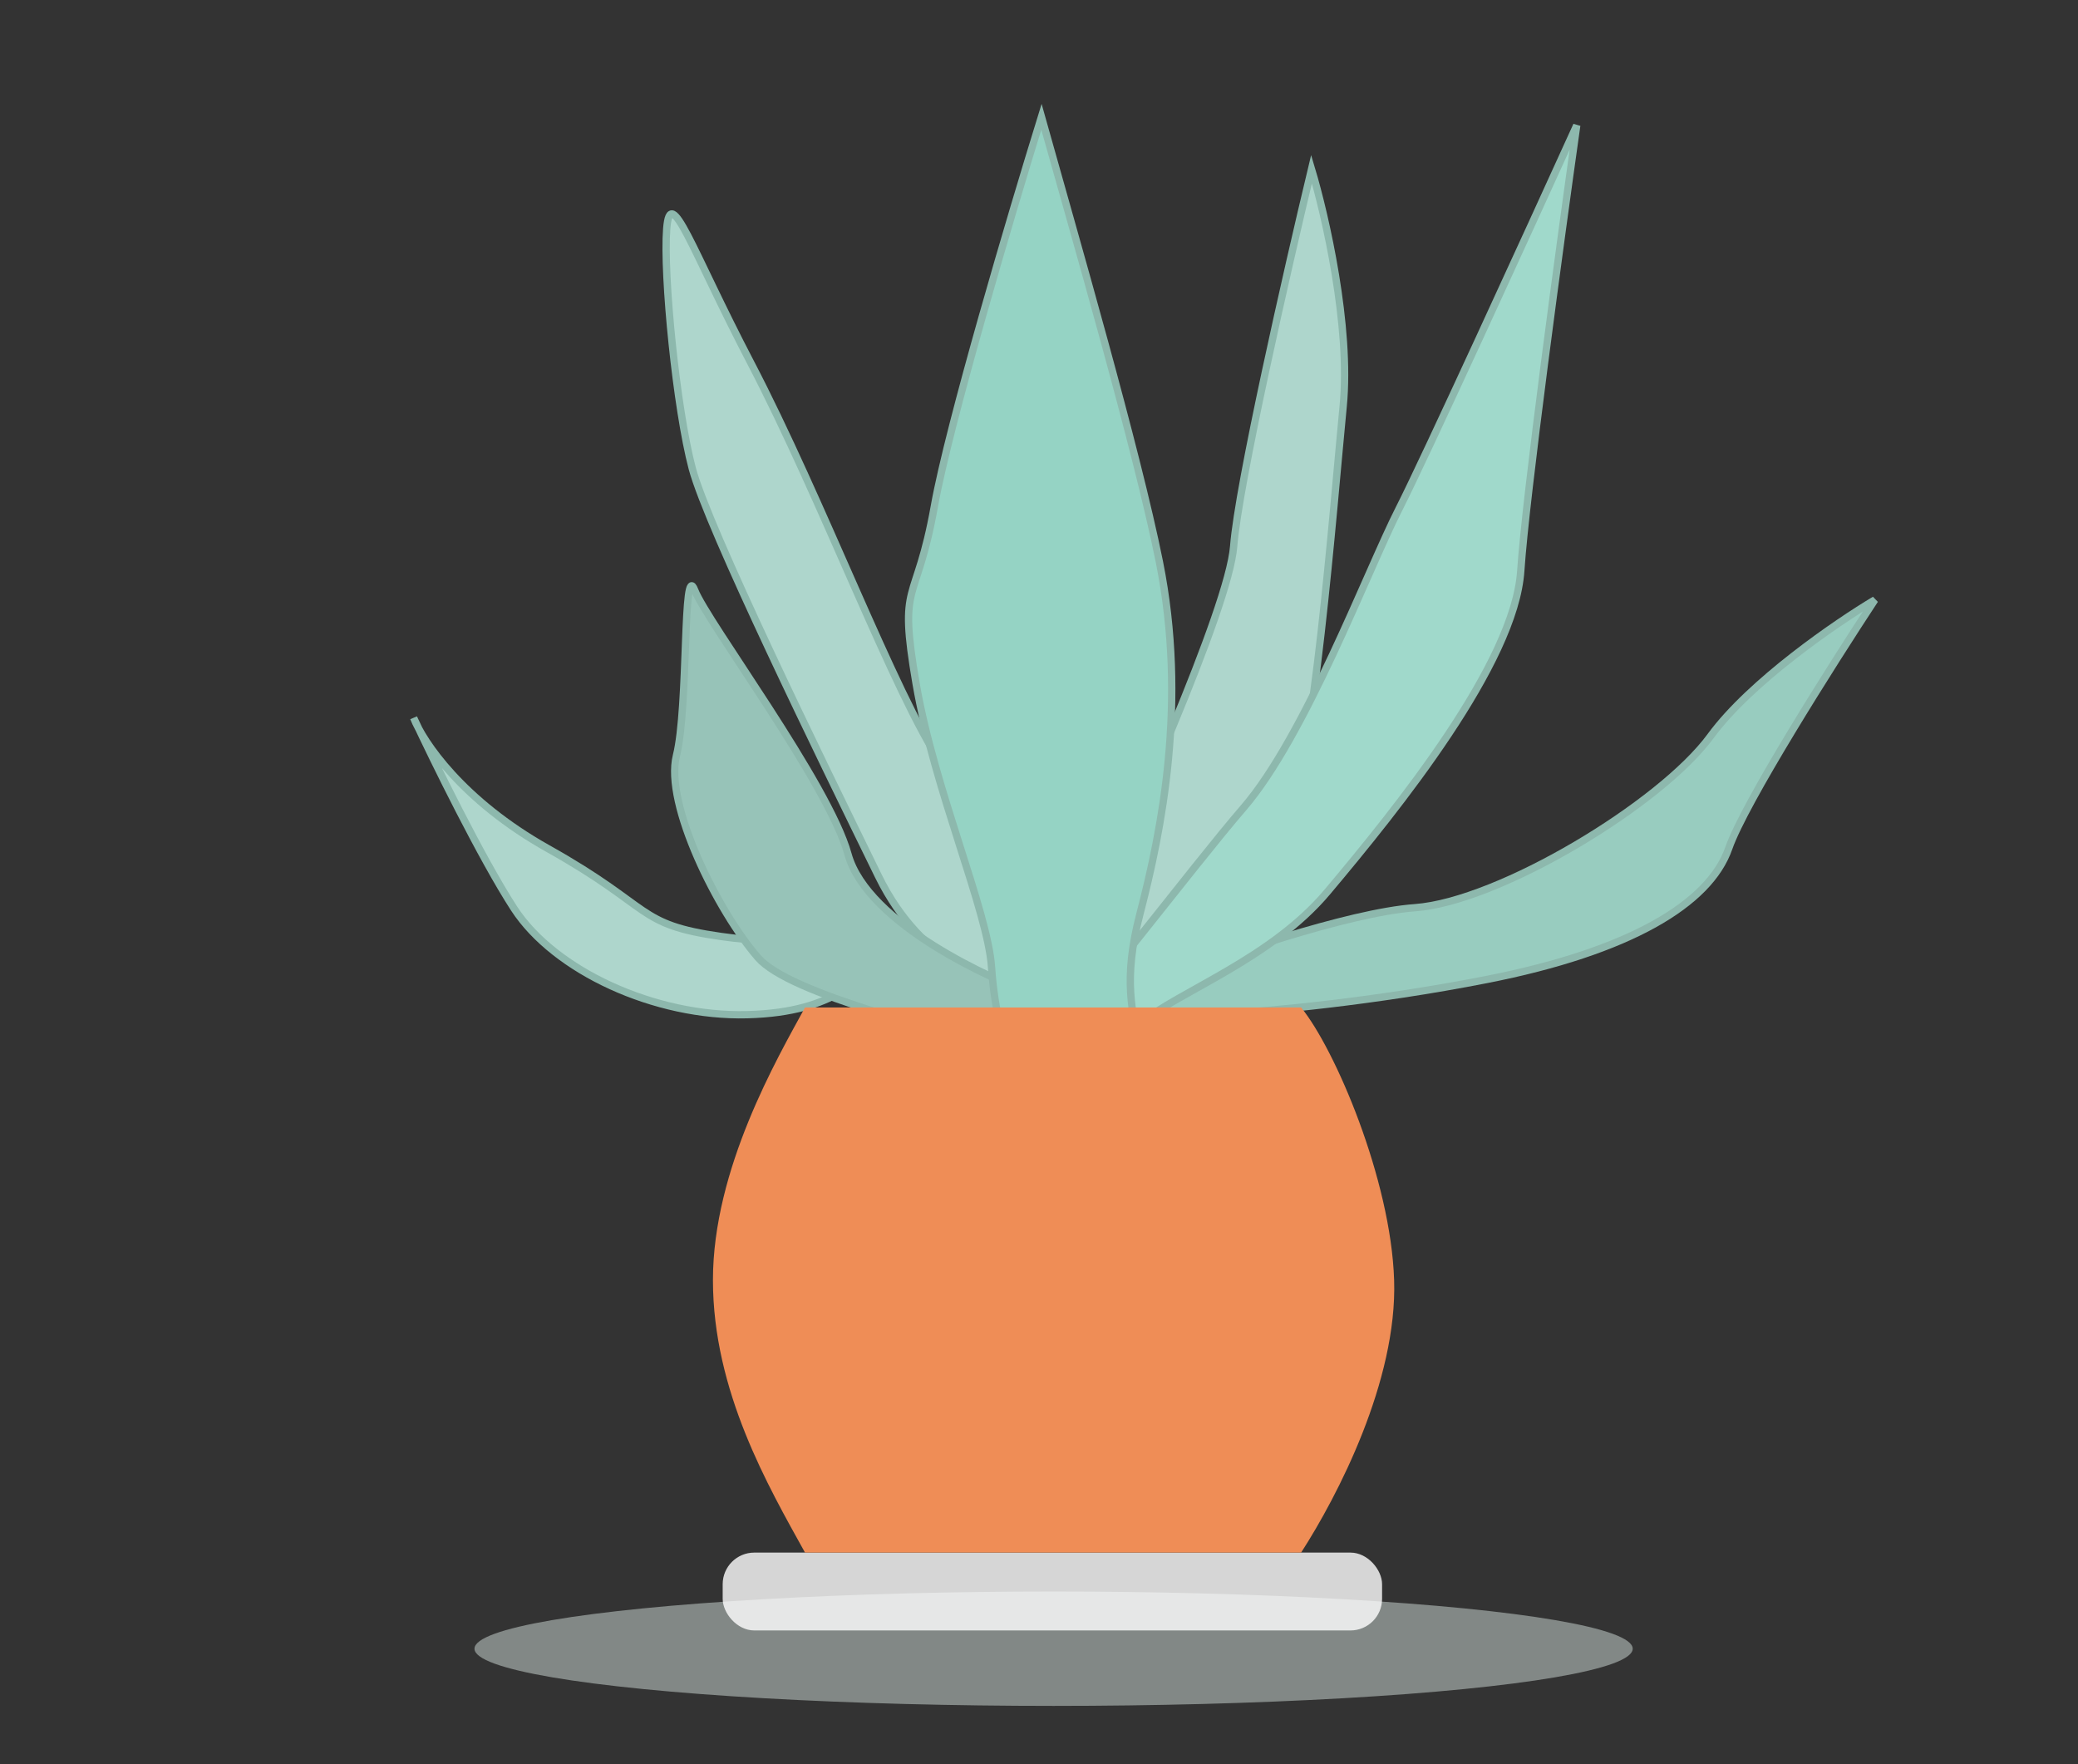 <?xml version="1.0" encoding="UTF-8"?> <svg xmlns="http://www.w3.org/2000/svg" width="854" height="725" viewBox="0 0 854 725" fill="none"><rect x="0" y="0" width="854" height="725" fill="#333333" stroke="none"/><path d="M360.999 360C379.399 397.6 408.999 403.835 421.499 412.502C407.833 374.501 402.601 337.2 387 314C367.499 285 338 205.501 308.5 149.002C284.174 102.411 275.499 75.002 273.999 94.002C272.499 113.002 277.999 168.002 284.499 192.502C290.973 216.904 337.624 312.233 360.722 359.433L360.999 360Z" fill="#AED6CC" stroke="#8DB8AD" stroke-width="3"></path><path d="M365 397.388C351.071 400.399 345.179 415.958 307.143 416.962C269.107 417.966 227.857 398.894 211.25 373.297C199.003 354.42 181.263 318.74 172.13 299.516C171.196 297.789 170.491 296.27 170 295C170.642 296.374 171.355 297.886 172.13 299.516C178.334 310.989 194.634 331.603 225.179 348.703C269.107 373.297 261.071 379.821 296.429 384.84C324.714 388.856 353.929 386.513 365 384.84V397.388Z" fill="#AED6CC"></path><path d="M365 397.388C351.071 400.399 345.179 415.958 307.143 416.962C269.107 417.966 227.857 398.894 211.25 373.297C197.964 352.819 178.214 312.567 170 295C173.75 304.703 190.036 329.029 225.179 348.703C269.107 373.297 261.071 379.821 296.429 384.84C324.714 388.856 353.929 386.513 365 384.84V397.388Z" stroke="#8DB8AD" stroke-width="3"></path><path d="M507 224.5C505 250.1 463.5 342.833 443 386L456 406C476.833 386.833 520.6 345.5 529 333.5C539.5 318.5 548 208 552 167C555.2 134.2 544.667 88.333 539 69.5C529.167 110.5 509 198.9 507 224.5Z" fill="#AED6CC" stroke="#8DB8AD" stroke-width="3"></path><path d="M611 402.5C564.2 411.7 519.833 415.667 503.5 416.5H452L477.5 402.5C500.667 393.5 553.9 375 581.5 373C616 370.5 682.5 330.5 703 302.5C719.4 280.1 754.833 255.833 770.5 246.5C753.167 272.833 716.9 330.1 710.5 348.5C702.5 371.5 669.5 391 611 402.5Z" fill="#98CCBF" stroke="#8DB8AD" stroke-width="3"></path><path d="M545.5 366.5C522.3 394.1 485 407.167 468.5 420.5L426.5 434.5C442.333 419.5 490.6 355.6 511 332C536.5 302.5 562 234.5 575 209C585.4 188.6 628 95.5 648 51.5C641.167 99.833 627 204.1 625 234.5C622.5 272.5 574.5 332 545.5 366.5Z" fill="#A0D9CB" stroke="#8DB8AD" stroke-width="3"></path><path d="M348.5 350.999C356.5 379.999 410 403.499 422.5 407.499L432.999 437C386.832 423.333 324.7 408.7 311.5 393.5C295 374.5 273 330.499 278 310.499C283 290.499 280.5 229.499 285.5 242.499C290.5 255.499 340.5 321.999 348.5 350.999Z" fill="#97C3B8" stroke="#8DB8AD" stroke-width="3"></path><path d="M468.501 375.5C461.301 403.1 465.501 415.667 468.501 432L462.5 446L415 442C413.334 431 408.7 415.9 407.5 397.5C406 374.5 384.001 324.5 376.501 281C369.001 237.5 376.502 250 384.002 208C390.002 174.4 415.835 87.333 428.002 48C441.501 96.167 467.3 185 476.5 231C488.002 288.5 477.501 341 468.501 375.5Z" fill="#95D3C4" stroke="#8DB8AD" stroke-width="3"></path><ellipse cx="433" cy="677.5" rx="238" ry="23.5" fill="#D3DEDB" fill-opacity="0.5"></ellipse><rect x="297" y="638" width="271" height="32" rx="13" fill="white" fill-opacity="0.8"></rect><path d="M534.723 414H330.834C319.483 434.804 293 480.26 293 526C293 571.74 315.84 610.926 330.834 638H534.723C549.717 614.774 574.292 567.38 572.947 526C571.602 484.62 548.596 430.957 534.723 414Z" fill="#EF8D56"></path></svg> 